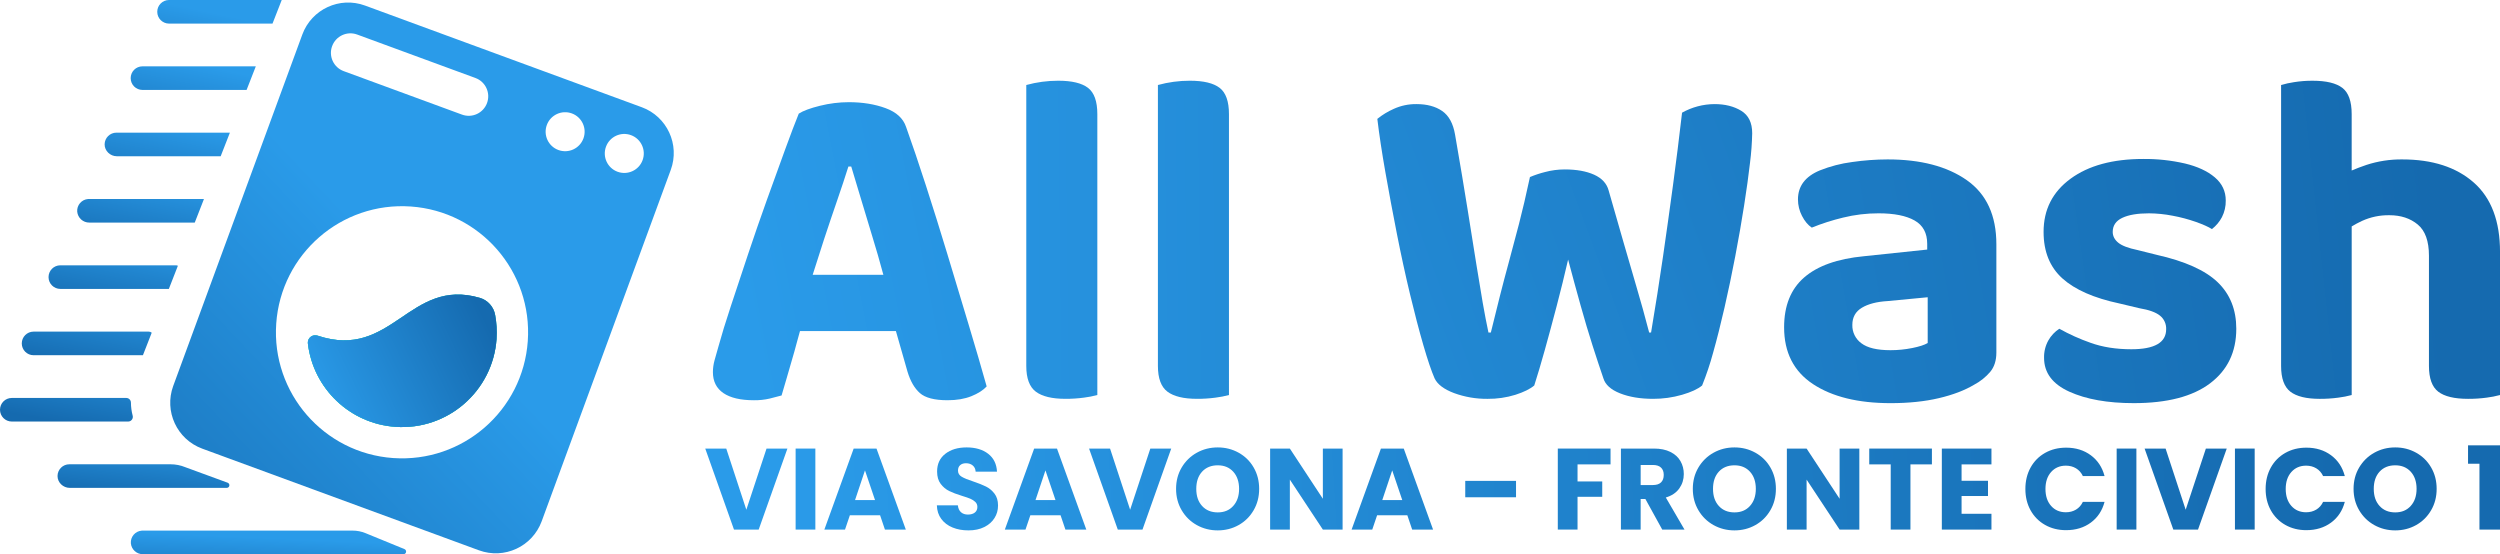 <?xml version="1.0" encoding="UTF-8"?>
<svg id="Livello_2" data-name="Livello 2" xmlns="http://www.w3.org/2000/svg" xmlns:xlink="http://www.w3.org/1999/xlink" viewBox="0 0 2443.59 541.7">
  <defs>
    <style>
      .cls-1 {
        fill: url(#Sfumatura_senza_nome_21-40);
      }

      .cls-2 {
        fill: url(#Sfumatura_senza_nome_3);
      }

      .cls-3 {
        fill: url(#Sfumatura_senza_nome_21-39);
      }

      .cls-4 {
        fill: url(#Sfumatura_senza_nome_21-19);
      }

      .cls-5 {
        fill: url(#Sfumatura_senza_nome_21-10);
      }

      .cls-6 {
        fill: url(#Sfumatura_senza_nome_21-24);
      }

      .cls-7 {
        fill: url(#Sfumatura_senza_nome_21-17);
      }

      .cls-8 {
        fill: url(#Sfumatura_senza_nome_21-2);
      }

      .cls-9 {
        fill: url(#Sfumatura_senza_nome_21-13);
      }

      .cls-10 {
        fill: url(#Sfumatura_senza_nome_21);
      }

      .cls-11 {
        fill: url(#Sfumatura_senza_nome_21-34);
      }

      .cls-12 {
        fill: url(#Sfumatura_senza_nome_21-25);
      }

      .cls-13 {
        fill: url(#Sfumatura_senza_nome_21-14);
      }

      .cls-14 {
        fill: url(#Sfumatura_senza_nome_21-6);
      }

      .cls-15 {
        fill: url(#Sfumatura_senza_nome_21-4);
      }

      .cls-16 {
        fill: url(#Sfumatura_senza_nome_21-41);
      }

      .cls-17 {
        fill: url(#Sfumatura_senza_nome_21-21);
      }

      .cls-18 {
        fill: url(#Sfumatura_senza_nome_21-37);
      }

      .cls-19 {
        fill: url(#Sfumatura_senza_nome_21-32);
      }

      .cls-20 {
        fill: url(#Sfumatura_senza_nome_21-36);
      }

      .cls-21 {
        fill: url(#Sfumatura_senza_nome_21-28);
      }

      .cls-22 {
        fill: url(#Sfumatura_senza_nome_21-38);
      }

      .cls-23 {
        fill: url(#Sfumatura_senza_nome_21-3);
      }

      .cls-24 {
        fill: url(#Sfumatura_senza_nome_21-12);
      }

      .cls-25 {
        fill: url(#Sfumatura_senza_nome_21-26);
      }

      .cls-26 {
        fill: url(#Sfumatura_senza_nome_21-33);
      }

      .cls-27 {
        fill: url(#Sfumatura_senza_nome);
      }

      .cls-28 {
        fill: url(#Sfumatura_senza_nome_21-16);
      }

      .cls-29 {
        fill: url(#Sfumatura_senza_nome_21-5);
      }

      .cls-30 {
        fill: url(#Sfumatura_senza_nome_21-27);
      }

      .cls-31 {
        fill: url(#Sfumatura_senza_nome_21-30);
      }

      .cls-32 {
        fill: url(#Sfumatura_senza_nome_21-7);
      }

      .cls-33 {
        fill: url(#Sfumatura_senza_nome_21-29);
      }

      .cls-34 {
        fill: url(#Sfumatura_senza_nome_21-20);
      }

      .cls-35 {
        fill: url(#Sfumatura_senza_nome_21-15);
      }

      .cls-36 {
        fill: url(#Sfumatura_senza_nome_21-8);
      }

      .cls-37 {
        fill: url(#Sfumatura_senza_nome_21-31);
      }

      .cls-38 {
        fill: url(#Sfumatura_senza_nome_21-18);
      }

      .cls-39 {
        fill: url(#Sfumatura_senza_nome_21-22);
      }

      .cls-40 {
        fill: url(#Sfumatura_senza_nome_21-23);
      }

      .cls-41 {
        fill: url(#Sfumatura_senza_nome_21-35);
      }

      .cls-42 {
        fill: url(#Sfumatura_senza_nome_21-11);
      }

      .cls-43 {
        fill: url(#Sfumatura_senza_nome_21-9);
      }
    </style>
    <linearGradient id="Sfumatura_senza_nome" data-name="Sfumatura senza nome" x1="369.88" y1="3086.7" x2="368.24" y2="3084.05" gradientTransform="translate(-67839.97 400161.52) scale(184.67 -129.56)" gradientUnits="userSpaceOnUse">
      <stop offset="0" stop-color="#38ebcb"/>
      <stop offset="1" stop-color="#1a84a3"/>
    </linearGradient>
    <linearGradient id="Sfumatura_senza_nome_21" data-name="Sfumatura senza nome 21" x1="370.72" y1="3101.01" x2="370.1" y2="3100.37" gradientTransform="translate(-182062.56 1669762.73) scale(492.19 -538.37)" gradientUnits="userSpaceOnUse">
      <stop offset="0" stop-color="#2a9be9"/>
      <stop offset="1" stop-color="#156aaf"/>
    </linearGradient>
    <linearGradient id="Sfumatura_senza_nome_3" data-name="Sfumatura senza nome 3" x1="368.97" y1="3085.78" x2="369.95" y2="3086.11" gradientTransform="translate(-67832.17 400161.51) scale(184.65 -129.56)" gradientUnits="userSpaceOnUse">
      <stop offset="0" stop-color="#28debe"/>
      <stop offset="1" stop-color="#259cbf"/>
    </linearGradient>
    <linearGradient id="Sfumatura_senza_nome_21-2" data-name="Sfumatura senza nome 21" x1="368.97" y1="3085.78" x2="369.95" y2="3086.11" gradientTransform="translate(-67832.17 400161.51) scale(184.65 -129.56)" xlink:href="#Sfumatura_senza_nome_21"/>
    <linearGradient id="Sfumatura_senza_nome_21-3" data-name="Sfumatura senza nome 21" x1="368.66" y1="2994.91" x2="366.63" y2="2993.07" gradientTransform="translate(-44613.47 69111.56) scale(121.67 -23.07)" xlink:href="#Sfumatura_senza_nome_21"/>
    <linearGradient id="Sfumatura_senza_nome_21-4" data-name="Sfumatura senza nome 21" x1="368.97" y1="2995.12" x2="366.95" y2="2993.28" gradientTransform="translate(-44878.18 69142.24) scale(122.31 -23.06)" xlink:href="#Sfumatura_senza_nome_21"/>
    <linearGradient id="Sfumatura_senza_nome_21-5" data-name="Sfumatura senza nome 21" x1="369.26" y1="2995.39" x2="367.24" y2="2993.55" gradientTransform="translate(-44957.53 69210.17) scale(122.46 -23.06)" xlink:href="#Sfumatura_senza_nome_21"/>
    <linearGradient id="Sfumatura_senza_nome_21-6" data-name="Sfumatura senza nome 21" x1="369.58" y1="2995.69" x2="367.58" y2="2993.85" gradientTransform="translate(-45521.42 69299.85) scale(123.9 -23.07)" xlink:href="#Sfumatura_senza_nome_21"/>
    <linearGradient id="Sfumatura_senza_nome_21-7" data-name="Sfumatura senza nome 21" x1="369.91" y1="2995.97" x2="367.95" y2="2994.14" gradientTransform="translate(-46488.63 69371.08) scale(126.44 -23.07)" xlink:href="#Sfumatura_senza_nome_21"/>
    <linearGradient id="Sfumatura_senza_nome_21-8" data-name="Sfumatura senza nome 21" x1="370.2" y1="2996.24" x2="368.25" y2="2994.4" gradientTransform="translate(-46732.19 69435.71) scale(127.02 -23.07)" xlink:href="#Sfumatura_senza_nome_21"/>
    <linearGradient id="Sfumatura_senza_nome_21-9" data-name="Sfumatura senza nome 21" x1="370.46" y1="2996.39" x2="368.55" y2="2994.56" gradientTransform="translate(-47798.77 69466.33) scale(129.84 -23.06)" xlink:href="#Sfumatura_senza_nome_21"/>
    <linearGradient id="Sfumatura_senza_nome_21-10" data-name="Sfumatura senza nome 21" x1="370.32" y1="2995.91" x2="368.85" y2="2994.08" gradientTransform="translate(-61895.62 69524.99) scale(167.99 -23.06)" xlink:href="#Sfumatura_senza_nome_21"/>
    <linearGradient id="Sfumatura_senza_nome_21-11" data-name="Sfumatura senza nome 21" x1="370.36" y1="2995.17" x2="369.44" y2="2993.33" gradientTransform="translate(-99328.31 69627.07) scale(269.08 -23.07)" xlink:href="#Sfumatura_senza_nome_21"/>
    <linearGradient id="Sfumatura_senza_nome_21-12" data-name="Sfumatura senza nome 21" x1="369.7" y1="3096.87" x2="375.65" y2="3098.13" gradientTransform="translate(-98206.63 902584.08) scale(267.59 -291.36)" xlink:href="#Sfumatura_senza_nome_21"/>
    <linearGradient id="Sfumatura_senza_nome_21-13" data-name="Sfumatura senza nome 21" x1="361.68" y1="3097.32" x2="384.61" y2="3098.49" gradientTransform="translate(-24391.44 963380.34) scale(69.45 -310.94)" xlink:href="#Sfumatura_senza_nome_21"/>
    <linearGradient id="Sfumatura_senza_nome_21-14" data-name="Sfumatura senza nome 21" x1="359.92" y1="3097.23" x2="382.85" y2="3098.4" gradientTransform="translate(-24262.78 963380.34) scale(69.45 -310.94)" xlink:href="#Sfumatura_senza_nome_21"/>
    <linearGradient id="Sfumatura_senza_nome_21-15" data-name="Sfumatura senza nome 21" x1="368.36" y1="3096.3" x2="372.71" y2="3097.57" gradientTransform="translate(-134214.2 892514.85) scale(366.4 -288.12)" xlink:href="#Sfumatura_senza_nome_21"/>
    <linearGradient id="Sfumatura_senza_nome_21-16" data-name="Sfumatura senza nome 21" x1="364.54" y1="3094" x2="372.22" y2="3095.53" gradientTransform="translate(-74850.93 737564.08) scale(207.46 -238.22)" xlink:href="#Sfumatura_senza_nome_21"/>
    <linearGradient id="Sfumatura_senza_nome_21-17" data-name="Sfumatura senza nome 21" x1="362.61" y1="3093.8" x2="371.06" y2="3095.33" gradientTransform="translate(-67509.49 739025.95) scale(188.35 -238.69)" xlink:href="#Sfumatura_senza_nome_21"/>
    <linearGradient id="Sfumatura_senza_nome_21-18" data-name="Sfumatura senza nome 21" x1="362.54" y1="3096.41" x2="369.98" y2="3097.58" gradientTransform="translate(-76781.8 963384.99) scale(213.97 -310.94)" xlink:href="#Sfumatura_senza_nome_21"/>
    <linearGradient id="Sfumatura_senza_nome_21-19" data-name="Sfumatura senza nome 21" x1="757.75" y1="475.46" x2="2281.56" y2="382.3" gradientTransform="matrix(1,0,0,1,0,0)" xlink:href="#Sfumatura_senza_nome_21"/>
    <linearGradient id="Sfumatura_senza_nome_21-20" data-name="Sfumatura senza nome 21" x1="758.02" y1="479.83" x2="2281.83" y2="386.67" gradientTransform="matrix(1,0,0,1,0,0)" xlink:href="#Sfumatura_senza_nome_21"/>
    <linearGradient id="Sfumatura_senza_nome_21-21" data-name="Sfumatura senza nome 21" x1="758.29" y1="484.25" x2="2282.1" y2="391.09" gradientTransform="matrix(1,0,0,1,0,0)" xlink:href="#Sfumatura_senza_nome_21"/>
    <linearGradient id="Sfumatura_senza_nome_21-22" data-name="Sfumatura senza nome 21" x1="758.6" y1="489.31" x2="2282.41" y2="396.15" gradientTransform="matrix(1,0,0,1,0,0)" xlink:href="#Sfumatura_senza_nome_21"/>
    <linearGradient id="Sfumatura_senza_nome_21-23" data-name="Sfumatura senza nome 21" x1="758.95" y1="495" x2="2282.75" y2="401.84" gradientTransform="matrix(1,0,0,1,0,0)" xlink:href="#Sfumatura_senza_nome_21"/>
    <linearGradient id="Sfumatura_senza_nome_21-24" data-name="Sfumatura senza nome 21" x1="759.15" y1="498.31" x2="2282.96" y2="405.15" gradientTransform="matrix(1,0,0,1,0,0)" xlink:href="#Sfumatura_senza_nome_21"/>
    <linearGradient id="Sfumatura_senza_nome_21-25" data-name="Sfumatura senza nome 21" x1="759.51" y1="504.21" x2="2283.32" y2="411.05" gradientTransform="matrix(1,0,0,1,0,0)" xlink:href="#Sfumatura_senza_nome_21"/>
    <linearGradient id="Sfumatura_senza_nome_21-26" data-name="Sfumatura senza nome 21" x1="759.85" y1="509.65" x2="2283.65" y2="416.49" gradientTransform="matrix(1,0,0,1,0,0)" xlink:href="#Sfumatura_senza_nome_21"/>
    <linearGradient id="Sfumatura_senza_nome_21-27" data-name="Sfumatura senza nome 21" x1="760.21" y1="515.64" x2="2284.02" y2="422.48" gradientTransform="matrix(1,0,0,1,0,0)" xlink:href="#Sfumatura_senza_nome_21"/>
    <linearGradient id="Sfumatura_senza_nome_21-28" data-name="Sfumatura senza nome 21" x1="760.52" y1="520.62" x2="2284.32" y2="427.46" gradientTransform="matrix(1,0,0,1,0,0)" xlink:href="#Sfumatura_senza_nome_21"/>
    <linearGradient id="Sfumatura_senza_nome_21-29" data-name="Sfumatura senza nome 21" x1="760.8" y1="525.21" x2="2284.6" y2="432.05" gradientTransform="matrix(1,0,0,1,0,0)" xlink:href="#Sfumatura_senza_nome_21"/>
    <linearGradient id="Sfumatura_senza_nome_21-30" data-name="Sfumatura senza nome 21" x1="761.11" y1="530.27" x2="2284.91" y2="437.11" gradientTransform="matrix(1,0,0,1,0,0)" xlink:href="#Sfumatura_senza_nome_21"/>
    <linearGradient id="Sfumatura_senza_nome_21-31" data-name="Sfumatura senza nome 21" x1="761.39" y1="534.97" x2="2285.2" y2="441.81" gradientTransform="matrix(1,0,0,1,0,0)" xlink:href="#Sfumatura_senza_nome_21"/>
    <linearGradient id="Sfumatura_senza_nome_21-32" data-name="Sfumatura senza nome 21" x1="761.73" y1="540.42" x2="2285.53" y2="447.26" gradientTransform="matrix(1,0,0,1,0,0)" xlink:href="#Sfumatura_senza_nome_21"/>
    <linearGradient id="Sfumatura_senza_nome_21-33" data-name="Sfumatura senza nome 21" x1="761.97" y1="544.39" x2="2285.77" y2="451.23" gradientTransform="matrix(1,0,0,1,0,0)" xlink:href="#Sfumatura_senza_nome_21"/>
    <linearGradient id="Sfumatura_senza_nome_21-34" data-name="Sfumatura senza nome 21" x1="762.25" y1="548.96" x2="2286.05" y2="455.8" gradientTransform="matrix(1,0,0,1,0,0)" xlink:href="#Sfumatura_senza_nome_21"/>
    <linearGradient id="Sfumatura_senza_nome_21-35" data-name="Sfumatura senza nome 21" x1="762.6" y1="554.72" x2="2286.41" y2="461.56" gradientTransform="matrix(1,0,0,1,0,0)" xlink:href="#Sfumatura_senza_nome_21"/>
    <linearGradient id="Sfumatura_senza_nome_21-36" data-name="Sfumatura senza nome 21" x1="762.83" y1="558.48" x2="2286.64" y2="465.32" gradientTransform="matrix(1,0,0,1,0,0)" xlink:href="#Sfumatura_senza_nome_21"/>
    <linearGradient id="Sfumatura_senza_nome_21-37" data-name="Sfumatura senza nome 21" x1="762.99" y1="561.15" x2="2286.8" y2="467.99" gradientTransform="matrix(1,0,0,1,0,0)" xlink:href="#Sfumatura_senza_nome_21"/>
    <linearGradient id="Sfumatura_senza_nome_21-38" data-name="Sfumatura senza nome 21" x1="763.26" y1="565.52" x2="2287.07" y2="472.36" gradientTransform="matrix(1,0,0,1,0,0)" xlink:href="#Sfumatura_senza_nome_21"/>
    <linearGradient id="Sfumatura_senza_nome_21-39" data-name="Sfumatura senza nome 21" x1="763.48" y1="569.02" x2="2287.28" y2="475.86" gradientTransform="matrix(1,0,0,1,0,0)" xlink:href="#Sfumatura_senza_nome_21"/>
    <linearGradient id="Sfumatura_senza_nome_21-40" data-name="Sfumatura senza nome 21" x1="763.8" y1="574.31" x2="2287.6" y2="481.15" gradientTransform="matrix(1,0,0,1,0,0)" xlink:href="#Sfumatura_senza_nome_21"/>
    <linearGradient id="Sfumatura_senza_nome_21-41" data-name="Sfumatura senza nome 21" x1="764.04" y1="578.19" x2="2287.84" y2="485.03" gradientTransform="matrix(1,0,0,1,0,0)" xlink:href="#Sfumatura_senza_nome_21"/>
  </defs>
  <g id="Livello_1-2" data-name="Livello 1">
    <g>
      <g id="Logo_All-wash" data-name="Logo All-wash">
        <g id="Livello_1-3" data-name="Livello 1">
          <g id="Raggruppa_60" data-name="Raggruppa 60">
            <g id="Raggruppa_58" data-name="Raggruppa 58">
              <g id="Raggruppa_56" data-name="Raggruppa 56">
                <path id="Tracciato_83" data-name="Tracciato 83" class="cls-27" d="M483.97,307.79c1.43,7.73,1.89,15.61,1.37,23.46-3.57,51.04-47.85,89.53-98.89,85.96-44.36-3.1-80.25-37.28-85.53-81.43-.46-3.97,2.39-7.56,6.36-8.02,1.06-.12,2.12,0,3.13.33,72.85,24.34,89.52-57.18,158.6-36.93,7.73,2.28,13.5,8.73,14.93,16.66h.02Z"/>
                <path id="Tracciato_84" data-name="Tracciato 84" class="cls-10" d="M627.25,104.79L356.78,5.42c-24.75-9.1-52.19,3.59-61.29,28.34,0,0,0,.01,0,.02l-126.17,343.44c-9.1,24.76,3.6,52.2,28.36,61.3,0,0,0,0,0,0l270.47,99.37c24.76,9.1,52.2-3.6,61.3-28.36h0s126.17-343.45,126.17-343.45c9.1-24.75-3.59-52.19-28.34-61.29h-.02ZM324.64,45.08c3.62-9.88,14.56-14.95,24.44-11.33,0,0,0,0,.01,0l115.64,42.49c9.88,3.63,14.95,14.58,11.32,24.46-3.63,9.88-14.58,14.95-24.46,11.32l-115.64-42.49c-9.86-3.6-14.94-14.51-11.35-24.37.01-.03.02-.06.03-.09ZM515.88,333.37c-4.75,67.9-63.64,119.09-131.53,114.35-67.9-4.75-119.09-63.64-114.35-131.53,4.75-67.9,63.64-119.09,131.53-114.35,67.9,4.74,119.09,63.63,114.35,131.53,0,0,0,0,0,0h0ZM570.26,135.32c-3.63,9.88-14.58,14.94-24.46,11.31-9.88-3.63-14.94-14.58-11.31-24.46,3.63-9.88,14.58-14.94,24.45-11.32,9.88,3.63,14.95,14.58,11.32,24.47h0ZM628.09,156.57c-3.63,9.88-14.59,14.94-24.47,11.31-9.88-3.63-14.94-14.59-11.31-24.47,3.63-9.88,14.58-14.94,24.46-11.31,9.88,3.63,14.95,14.58,11.32,24.46,0,0,0,0,0,0Z"/>
                <g id="Raggruppa_55" data-name="Raggruppa 55">
                  <path id="Tracciato_85" data-name="Tracciato 85" class="cls-2" d="M485.35,331.24c-3.57,51.04-47.85,89.53-98.89,85.96-44.36-3.1-80.25-37.28-85.53-81.43-.46-3.97,2.39-7.56,6.36-8.02,1.06-.12,2.12,0,3.13.33,72.85,24.34,89.52-57.18,158.6-36.93,7.72,2.28,13.5,8.73,14.93,16.65,1.43,7.73,1.89,15.61,1.37,23.46h.02Z"/>
                  <path id="Tracciato_86" data-name="Tracciato 86" class="cls-8" d="M485.35,331.24c-3.57,51.04-47.85,89.53-98.89,85.96-44.36-3.1-80.25-37.28-85.53-81.43-.46-3.97,2.39-7.56,6.36-8.02,1.06-.12,2.12,0,3.13.33,72.85,24.34,89.52-57.18,158.6-36.93,7.72,2.28,13.5,8.73,14.93,16.65,1.43,7.73,1.89,15.61,1.37,23.46h.02Z"/>
                </g>
              </g>
              <g id="Raggruppa_57" data-name="Raggruppa 57">
                <path id="Tracciato_87" data-name="Tracciato 87" class="cls-23" d="M275.37,0l-9.01,23.07h-101.12c-6.37,0-11.54-5.17-11.54-11.54s5.17-11.54,11.54-11.54h110.13Z"/>
                <path id="Tracciato_88" data-name="Tracciato 88" class="cls-15" d="M250.04,64.84l-9.01,23.06h-101.77c-6.37,0-11.53-5.16-11.53-11.53s5.16-11.53,11.53-11.53h110.78Z"/>
                <path id="Tracciato_89" data-name="Tracciato 89" class="cls-29" d="M224.71,129.66l-9.01,23.06h-101.52c-6.42,0-11.99-5.25-11.92-11.66.08-6.32,5.22-11.4,11.54-11.4h110.92Z"/>
                <path id="Tracciato_90" data-name="Tracciato 90" class="cls-14" d="M199.34,194.57l-8.98,22.99h-103.03c-6.12.07-11.28-4.57-11.86-10.66-.48-6.35,4.28-11.9,10.64-12.38.29-.02.58-.03.86-.03h111.45c.31,0,.62.03.93.08Z"/>
                <path id="Tracciato_91" data-name="Tracciato 91" class="cls-32" d="M173.88,259.76l-8.84,22.63H58.98c-6.37,0-11.54-5.17-11.54-11.54s5.17-11.54,11.54-11.54h112.91c.69,0,1.37.15,1.99.45h0Z"/>
                <path id="Tracciato_92" data-name="Tracciato 92" class="cls-36" d="M148.3,325.2l-8.6,22.01H32.82c-6.37,0-11.54-5.17-11.54-11.54s5.17-11.54,11.54-11.54h112.55c1.07,0,2.11.37,2.94,1.06h0Z"/>
                <path id="Tracciato_93" data-name="Tracciato 93" class="cls-43" d="M129.69,406.31c.63,2.45-.85,4.95-3.3,5.58-.38.1-.77.15-1.16.14H11.53c-6.37,0-11.53-5.16-11.53-11.53s5.16-11.53,11.53-11.53h111.85c2.52-.01,4.58,2.02,4.6,4.54.02,4.32.6,8.62,1.71,12.79h0Z"/>
                <path id="Tracciato_94" data-name="Tracciato 94" class="cls-5" d="M181.02,456.61l41.6,15.25c1.33.55,1.95,2.07,1.4,3.4-.4.96-1.34,1.59-2.38,1.6H68.15c-6.42,0-11.99-5.25-11.92-11.65.07-6.32,5.22-11.41,11.54-11.41h98.97c4.9,0,9.76.96,14.29,2.81h0Z"/>
                <path id="Tracciato_95" data-name="Tracciato 95" class="cls-42" d="M394.36,541.7h-254.6c-6.12.08-11.28-4.56-11.86-10.65-.49-6.35,4.27-11.9,10.63-12.39.29-.02.58-.03.87-.03h205.28c4.3,0,8.57.84,12.55,2.47l38.12,15.6c1.33.55,1.95,2.07,1.4,3.4-.4.97-1.34,1.6-2.39,1.6h0Z"/>
              </g>
            </g>
            <g id="Raggruppa_59" data-name="Raggruppa 59">
              <path id="Tracciato_96" data-name="Tracciato 96" class="cls-24" d="M926.2,249.05c-7.15-23.62-14.22-46.23-21.21-67.83-6.99-21.6-13.44-40.64-19.34-57.1-2.8-8.4-9.48-14.53-20.05-18.42-10.57-3.88-22.53-5.82-35.9-5.83-9.51.02-18.98,1.2-28.21,3.5-9.48,2.33-16.4,4.9-20.75,7.69-3.42,8.39-7.85,20.04-13.29,34.96-5.43,14.92-11.34,31.24-17.72,48.94-6.37,17.72-12.59,35.67-18.65,53.84-6.06,18.18-11.65,35.04-16.78,50.58-5.13,15.55-9.09,28.44-11.89,38.7-1.55,5.29-2.88,9.95-3.96,13.98-1.06,3.8-1.61,7.71-1.63,11.65,0,9.02,3.42,15.86,10.26,20.51,6.83,4.66,16.78,6.99,29.84,6.99,5.17.08,10.34-.47,15.38-1.63,4.35-1.09,8.24-2.1,11.65-3.03,1.55-4.97,3.11-10.25,4.66-15.85s3.26-11.5,5.13-17.72c1.86-6.22,3.65-12.59,5.36-19.11.92-3.51,1.86-6.93,2.83-10.26h93.77l11.32,39.62c2.8,9.32,6.84,16.32,12.12,20.98s14.29,6.99,27.04,6.99c9.01,0,16.78-1.32,23.31-3.96,6.52-2.64,11.5-5.83,14.92-9.55-4.97-17.72-10.8-37.68-17.48-59.9s-13.6-45.14-20.74-68.77h.02ZM805.46,233.9c4.35-13.21,8.63-25.87,12.82-38s7.85-23.16,10.96-33.1h2.8c2.8,9.02,5.91,19.35,9.32,31,3.42,11.65,7.15,24.01,11.19,37.06,3.77,12.18,7.4,24.76,10.89,37.76h-69.1c3.59-11.52,7.3-23.1,11.12-34.73h0Z"/>
              <path id="Tracciato_97" data-name="Tracciato 97" class="cls-9" d="M1063.48,85.89c-6.06-4.66-15.77-6.99-29.13-6.99-10.55-.01-21.06,1.4-31.23,4.19v274.58c0,12.12,3.11,20.51,9.32,25.17,6.22,4.66,15.85,6.99,28.9,6.99,6.08.03,12.15-.36,18.18-1.17,4.41-.54,8.77-1.39,13.05-2.56V111.53c0-12.43-3.03-20.98-9.09-25.64h.01Z"/>
              <path id="Tracciato_98" data-name="Tracciato 98" class="cls-13" d="M1192.14,85.89c-6.06-4.66-15.77-6.99-29.13-6.99-10.55-.01-21.06,1.4-31.23,4.19v274.58c0,12.12,3.11,20.51,9.32,25.17,6.22,4.66,15.85,6.99,28.9,6.99,6.08.03,12.15-.36,18.18-1.17,4.41-.54,8.77-1.39,13.05-2.56V111.53c0-12.43-3.03-20.98-9.09-25.64h.01Z"/>
              <path id="Tracciato_99" data-name="Tracciato 99" class="cls-35" d="M1701.91,108.27c-7.15-4.35-15.85-6.53-26.11-6.52-11.11.06-22.02,2.95-31.7,8.39-2.8,24.24-5.75,47.86-8.85,70.86-3.11,23.01-6.37,46.32-9.79,69.93-3.42,23.62-7.31,48.33-11.65,74.12h-1.86c-4.04-15.54-8.16-30.38-12.35-44.52-4.19-14.14-8.46-28.83-12.82-44.05-4.35-15.22-9.17-32-14.45-50.35-1.86-6.83-6.6-11.96-14.22-15.39-7.62-3.42-17.17-5.13-28.67-5.13-6.53,0-13.04.86-19.34,2.56-5.01,1.25-9.92,2.89-14.68,4.89-3.73,17.41-7.3,32.72-10.73,45.92-3.42,13.22-6.69,25.49-9.79,36.83-3.1,11.34-6.05,22.53-8.85,33.57-2.8,11.04-5.75,22.92-8.85,35.67h-2.33c-1.86-8.7-3.73-18.41-5.6-29.13-1.87-10.73-3.97-23.39-6.3-37.99-2.33-14.6-5.13-32.16-8.4-52.68-3.27-20.52-7.38-45.07-12.34-73.66-1.86-10.88-6.06-18.57-12.59-23.08s-14.92-6.76-25.17-6.76c-7.63-.09-15.19,1.5-22.14,4.66-5.77,2.54-11.18,5.83-16.08,9.79,1.86,15.55,4.5,33.03,7.93,52.45,3.42,19.42,7.15,39.39,11.19,59.9,4.04,20.51,8.31,40.17,12.82,58.97,4.51,18.81,8.86,35.43,13.05,49.88,4.19,14.45,7.85,25.25,10.96,32.4,2.8,5.91,9.17,10.72,19.11,14.45,10.45,3.82,21.5,5.72,32.63,5.6,9.24.1,18.44-1.23,27.27-3.96,8.23-2.64,14.37-5.67,18.42-9.09,3.1-9.63,6.52-21.13,10.26-34.5,3.73-13.36,7.61-27.73,11.65-43.12,4.04-15.39,7.77-30.54,11.19-45.46,4.03,15.23,8.08,30.07,12.12,44.52,4.04,14.45,8,27.74,11.88,39.86,3.89,12.12,7.38,22.69,10.49,31.7,1.86,6.22,7.3,11.12,16.31,14.68,9.01,3.56,19.73,5.35,32.16,5.36,9.62.04,19.2-1.29,28.44-3.96,9.01-2.64,15.54-5.67,19.58-9.09,4.21-10.42,7.79-21.08,10.72-31.93,3.73-13.21,7.45-27.97,11.19-44.28,3.73-16.32,7.23-33.02,10.49-50.11,3.27-17.09,6.14-33.56,8.62-49.41,2.48-15.85,4.43-29.91,5.83-42.19,1.21-9.51,1.91-19.08,2.1-28.67,0-10.26-3.57-17.56-10.72-21.91h0Z"/>
              <path id="Tracciato_100" data-name="Tracciato 100" class="cls-28" d="M1922.41,176.1c-19.27-13.52-45.07-20.28-77.39-20.28-11.62.03-23.23.89-34.73,2.56-10.79,1.4-21.36,4.14-31.46,8.16-14.3,5.91-21.45,15.38-21.44,28.44,0,5.6,1.36,11.12,3.96,16.09,2.64,5.13,5.82,8.94,9.55,11.42,9.92-4.02,20.13-7.29,30.54-9.79,11.36-2.8,23.03-4.21,34.73-4.19,15.22,0,26.95,2.33,35.2,6.99,8.23,4.66,12.35,12.27,12.35,22.84v5.6l-62,6.52c-25.8,2.49-45.23,9.4-58.28,20.75-13.06,11.35-19.59,27.58-19.59,48.71,0,24.55,9.4,43.04,28.21,55.48,18.8,12.42,44.06,18.64,75.76,18.65,17.72,0,33.49-1.63,47.32-4.89,13.83-3.26,25.41-7.69,34.73-13.29,5.85-3.12,11.07-7.31,15.39-12.35,4.04-4.81,6.05-11.11,6.06-18.88v-105.83c0-28.28-9.63-49.18-28.9-62.7h0ZM1884.19,335.29c-3.11,1.86-8.16,3.5-15.15,4.9-6.98,1.4-14.09,2.1-21.21,2.1-13.06,0-22.54-2.25-28.44-6.76-5.73-4.15-9.05-10.87-8.85-17.95,0-7.46,3.11-13.05,9.32-16.78s14.61-5.9,25.18-6.52l39.16-3.73v44.75h0Z"/>
              <path id="Tracciato_101" data-name="Tracciato 101" class="cls-7" d="M2107.94,249.06l-18.65-4.66c-9.02-1.86-15.32-4.27-18.88-7.22s-5.35-6.45-5.36-10.49c0-6.22,3.11-10.8,9.32-13.75s14.92-4.43,26.1-4.43c7.75.06,15.47.84,23.08,2.33,7.76,1.43,15.39,3.46,22.84,6.07,6.99,2.49,12.2,4.82,15.62,6.99,4.06-3.14,7.4-7.11,9.79-11.65,2.57-5.05,3.85-10.65,3.73-16.32,0-9.01-3.57-16.55-10.72-22.61-7.15-6.06-16.86-10.57-29.13-13.52-13.37-3.07-27.07-4.56-40.79-4.43-29.83,0-53.53,6.45-71.09,19.34-17.57,12.9-26.34,30.22-26.33,51.98,0,19.27,6.14,34.42,18.42,45.46,12.28,11.03,30.85,19.19,55.71,24.47l19.58,4.66c9.32,1.55,16.01,3.96,20.05,7.22,4.02,3.21,6.27,8.15,6.06,13.29,0,13.05-11.34,19.58-34.03,19.58-14.92,0-28.21-2.1-39.86-6.3-10.56-3.69-20.77-8.3-30.54-13.75-4.44,2.89-8.12,6.81-10.72,11.42-2.89,5.19-4.34,11.07-4.19,17.01,0,14.61,8.24,25.64,24.71,33.1s37.45,11.18,62.94,11.19c32.63,0,57.49-6.45,74.59-19.34,17.1-12.9,25.64-30.69,25.64-53.38,0-18.65-6.06-33.8-18.18-45.45-12.12-11.65-32.01-20.59-59.67-26.8h-.02Z"/>
              <path id="Tracciato_102" data-name="Tracciato 102" class="cls-38" d="M2417.95,178.43c-17.1-15.07-40.41-22.61-69.93-22.61-11.87-.13-23.68,1.68-34.96,5.36-5.24,1.78-10.06,3.6-14.45,5.49v-55.13c0-12.43-3.03-20.98-9.09-25.64-6.06-4.66-15.77-6.99-29.13-6.99-6.09-.03-12.17.44-18.18,1.4-4.26.63-8.47,1.56-12.59,2.8v274.57c0,12.12,3.03,20.51,9.09,25.17,6.06,4.66,15.62,6.99,28.67,6.99,6.08.03,12.15-.36,18.18-1.17,4.41-.54,8.77-1.4,13.06-2.56v-164.81c3.25-1.96,6.59-3.74,10.02-5.35,8.41-3.83,17.56-5.75,26.8-5.6,11.19,0,20.43,3.03,27.74,9.09s10.96,16.24,10.96,30.54v107.69c0,12.12,3.03,20.51,9.09,25.17,6.06,4.66,15.77,6.99,29.13,6.99,6.08.03,12.15-.36,18.18-1.17,4.41-.54,8.77-1.4,13.06-2.56v-139.85c0-30.14-8.55-52.75-25.64-67.83h0Z"/>
            </g>
          </g>
        </g>
      </g>
      <g>
        <path class="cls-4" d="M769.66,438.45l-28.09,79.18h-24.14l-28.09-79.18h20.53l19.63,59.78,19.74-59.78h20.42Z"/>
        <path class="cls-34" d="M796.96,438.45v79.18h-19.29v-79.18h19.29Z"/>
        <path class="cls-17" d="M860.23,503.65h-29.55l-4.74,13.99h-20.19l28.65-79.18h22.33l28.65,79.18h-20.42l-4.74-13.99ZM855.27,488.76l-9.81-28.99-9.7,28.99h19.51Z"/>
        <path class="cls-39" d="M931.06,515.6c-4.59-1.88-8.25-4.66-11-8.35-2.75-3.68-4.19-8.12-4.34-13.31h20.53c.3,2.93,1.31,5.17,3.05,6.71,1.73,1.54,3.98,2.31,6.77,2.31s5.11-.66,6.77-1.97c1.65-1.32,2.48-3.14,2.48-5.47,0-1.95-.66-3.57-1.97-4.85-1.32-1.28-2.93-2.33-4.85-3.16-1.92-.83-4.64-1.76-8.18-2.82-5.11-1.58-9.29-3.16-12.52-4.74-3.23-1.58-6.02-3.91-8.35-6.99-2.33-3.08-3.5-7.11-3.5-12.07,0-7.37,2.67-13.14,8.01-17.31,5.34-4.17,12.29-6.26,20.87-6.26s15.75,2.09,21.09,6.26c5.34,4.17,8.2,9.98,8.57,17.43h-20.87c-.15-2.56-1.09-4.57-2.82-6.03-1.73-1.47-3.95-2.2-6.65-2.2-2.33,0-4.21.62-5.64,1.86-1.43,1.24-2.14,3.03-2.14,5.36,0,2.56,1.2,4.55,3.61,5.98,2.41,1.43,6.16,2.97,11.28,4.62,5.11,1.73,9.27,3.38,12.46,4.96,3.2,1.58,5.96,3.87,8.29,6.88,2.33,3.01,3.5,6.88,3.5,11.62s-1.15,8.61-3.44,12.29c-2.29,3.68-5.62,6.62-9.98,8.8-4.36,2.18-9.51,3.27-15.45,3.27s-10.98-.94-15.57-2.82Z"/>
        <path class="cls-40" d="M1036.64,503.65h-29.55l-4.74,13.99h-20.19l28.65-79.18h22.33l28.65,79.18h-20.42l-4.74-13.99ZM1031.67,488.76l-9.81-28.99-9.7,28.99h19.51Z"/>
        <path class="cls-6" d="M1144.8,438.45l-28.09,79.18h-24.14l-28.09-79.18h20.53l19.63,59.78,19.74-59.78h20.42Z"/>
        <path class="cls-12" d="M1169.79,513.23c-6.2-3.46-11.13-8.29-14.78-14.49-3.65-6.2-5.47-13.18-5.47-20.92s1.82-14.7,5.47-20.87c3.65-6.16,8.57-10.98,14.78-14.44,6.2-3.46,13.03-5.19,20.47-5.19s14.27,1.73,20.47,5.19c6.2,3.46,11.09,8.27,14.66,14.44,3.57,6.17,5.36,13.12,5.36,20.87s-1.8,14.72-5.41,20.92-8.5,11.04-14.66,14.49c-6.17,3.46-12.97,5.19-20.42,5.19s-14.27-1.73-20.47-5.19ZM1205.43,494.51c3.8-4.21,5.7-9.77,5.7-16.69s-1.9-12.58-5.7-16.75c-3.8-4.17-8.85-6.26-15.17-6.26s-11.49,2.07-15.28,6.2c-3.8,4.14-5.7,9.74-5.7,16.81s1.9,12.58,5.7,16.75c3.8,4.17,8.89,6.26,15.28,6.26s11.37-2.1,15.17-6.32Z"/>
        <path class="cls-25" d="M1312.3,517.63h-19.29l-32.26-48.84v48.84h-19.29v-79.18h19.29l32.26,49.06v-49.06h19.29v79.18Z"/>
        <path class="cls-30" d="M1375.58,503.65h-29.55l-4.74,13.99h-20.19l28.65-79.18h22.33l28.65,79.18h-20.42l-4.74-13.99ZM1370.61,488.76l-9.81-28.99-9.7,28.99h19.51Z"/>
        <path class="cls-21" d="M1481.82,470.03v16.02h-49.63v-16.02h49.63Z"/>
        <path class="cls-33" d="M1574.2,438.45v15.45h-32.26v16.69h24.14v15h-24.14v32.03h-19.29v-79.18h51.55Z"/>
        <path class="cls-31" d="M1624.73,517.63l-16.47-29.89h-4.63v29.89h-19.29v-79.18h32.37c6.24,0,11.56,1.09,15.96,3.27,4.4,2.18,7.69,5.17,9.87,8.97,2.18,3.8,3.27,8.03,3.27,12.69,0,5.26-1.49,9.96-4.45,14.1-2.97,4.14-7.35,7.07-13.14,8.8l18.27,31.36h-21.77ZM1603.64,474.1h11.96c3.53,0,6.18-.86,7.95-2.59,1.77-1.73,2.65-4.17,2.65-7.33s-.89-5.38-2.65-7.11c-1.77-1.73-4.42-2.59-7.95-2.59h-11.96v19.63Z"/>
        <path class="cls-37" d="M1674.87,513.23c-6.2-3.46-11.13-8.29-14.78-14.49-3.65-6.2-5.47-13.18-5.47-20.92s1.82-14.7,5.47-20.87c3.65-6.16,8.57-10.98,14.78-14.44,6.2-3.46,13.03-5.19,20.47-5.19s14.27,1.73,20.47,5.19c6.2,3.46,11.09,8.27,14.66,14.44,3.57,6.17,5.36,13.12,5.36,20.87s-1.8,14.72-5.41,20.92-8.5,11.04-14.66,14.49c-6.17,3.46-12.97,5.19-20.42,5.19s-14.27-1.73-20.47-5.19ZM1710.51,494.51c3.8-4.21,5.7-9.77,5.7-16.69s-1.9-12.58-5.7-16.75c-3.8-4.17-8.85-6.26-15.17-6.26s-11.49,2.07-15.28,6.2c-3.8,4.14-5.7,9.74-5.7,16.81s1.9,12.58,5.7,16.75c3.8,4.17,8.89,6.26,15.28,6.26s11.37-2.1,15.17-6.32Z"/>
        <path class="cls-19" d="M1817.38,517.63h-19.29l-32.26-48.84v48.84h-19.29v-79.18h19.29l32.26,49.06v-49.06h19.29v79.18Z"/>
        <path class="cls-26" d="M1888.32,438.45v15.45h-20.98v63.73h-19.29v-63.73h-20.98v-15.45h61.25Z"/>
        <path class="cls-11" d="M1917.31,453.91v16.02h25.83v14.89h-25.83v17.37h29.21v15.45h-48.5v-79.18h48.5v15.45h-29.21Z"/>
        <path class="cls-41" d="M1984.76,457.01c3.38-6.13,8.1-10.9,14.16-14.32,6.05-3.42,12.91-5.13,20.58-5.13,9.4,0,17.44,2.48,24.14,7.44,6.69,4.96,11.17,11.73,13.42,20.3h-21.21c-1.58-3.31-3.82-5.83-6.71-7.56-2.89-1.73-6.19-2.59-9.87-2.59-5.94,0-10.75,2.07-14.44,6.2-3.68,4.14-5.53,9.66-5.53,16.58s1.84,12.45,5.53,16.58c3.68,4.14,8.5,6.2,14.44,6.2,3.68,0,6.97-.86,9.87-2.59,2.89-1.73,5.13-4.25,6.71-7.56h21.21c-2.26,8.57-6.73,15.32-13.42,20.25-6.69,4.93-14.74,7.39-24.14,7.39-7.67,0-14.53-1.71-20.58-5.13-6.05-3.42-10.77-8.18-14.16-14.27-3.38-6.09-5.08-13.04-5.08-20.87s1.69-14.79,5.08-20.92Z"/>
        <path class="cls-20" d="M2088.19,438.45v79.18h-19.29v-79.18h19.29Z"/>
        <path class="cls-18" d="M2176.5,438.45l-28.08,79.18h-24.14l-28.08-79.18h20.53l19.63,59.78,19.74-59.78h20.42Z"/>
        <path class="cls-22" d="M2203.8,438.45v79.18h-19.29v-79.18h19.29Z"/>
        <path class="cls-3" d="M2219.59,457.01c3.38-6.13,8.1-10.9,14.16-14.32,6.05-3.42,12.91-5.13,20.58-5.13,9.4,0,17.44,2.48,24.14,7.44,6.69,4.96,11.17,11.73,13.42,20.3h-21.21c-1.58-3.31-3.82-5.83-6.71-7.56-2.89-1.73-6.19-2.59-9.87-2.59-5.94,0-10.75,2.07-14.44,6.2-3.68,4.14-5.53,9.66-5.53,16.58s1.84,12.45,5.53,16.58c3.68,4.14,8.5,6.2,14.44,6.2,3.68,0,6.97-.86,9.87-2.59,2.89-1.73,5.13-4.25,6.71-7.56h21.21c-2.26,8.57-6.73,15.32-13.42,20.25-6.69,4.93-14.74,7.39-24.14,7.39-7.67,0-14.53-1.71-20.58-5.13-6.05-3.42-10.77-8.18-14.16-14.27-3.38-6.09-5.08-13.04-5.08-20.87s1.69-14.79,5.08-20.92Z"/>
        <path class="cls-1" d="M2320.71,513.23c-6.2-3.46-11.13-8.29-14.78-14.49-3.65-6.2-5.47-13.18-5.47-20.92s1.82-14.7,5.47-20.87c3.65-6.16,8.57-10.98,14.78-14.44,6.2-3.46,13.03-5.19,20.47-5.19s14.27,1.73,20.47,5.19c6.2,3.46,11.09,8.27,14.66,14.44,3.57,6.17,5.36,13.12,5.36,20.87s-1.8,14.72-5.41,20.92-8.5,11.04-14.66,14.49c-6.17,3.46-12.97,5.19-20.42,5.19s-14.27-1.73-20.47-5.19ZM2356.35,494.51c3.8-4.21,5.7-9.77,5.7-16.69s-1.9-12.58-5.7-16.75c-3.8-4.17-8.85-6.26-15.17-6.26s-11.49,2.07-15.28,6.2c-3.8,4.14-5.7,9.74-5.7,16.81s1.9,12.58,5.7,16.75c3.8,4.17,8.89,6.26,15.28,6.26s11.37-2.1,15.17-6.32Z"/>
        <path class="cls-16" d="M2412.35,453.23v-17.93h31.24v82.34h-20.08v-64.4h-11.17Z"/>
      </g>
    </g>
  </g>
</svg>